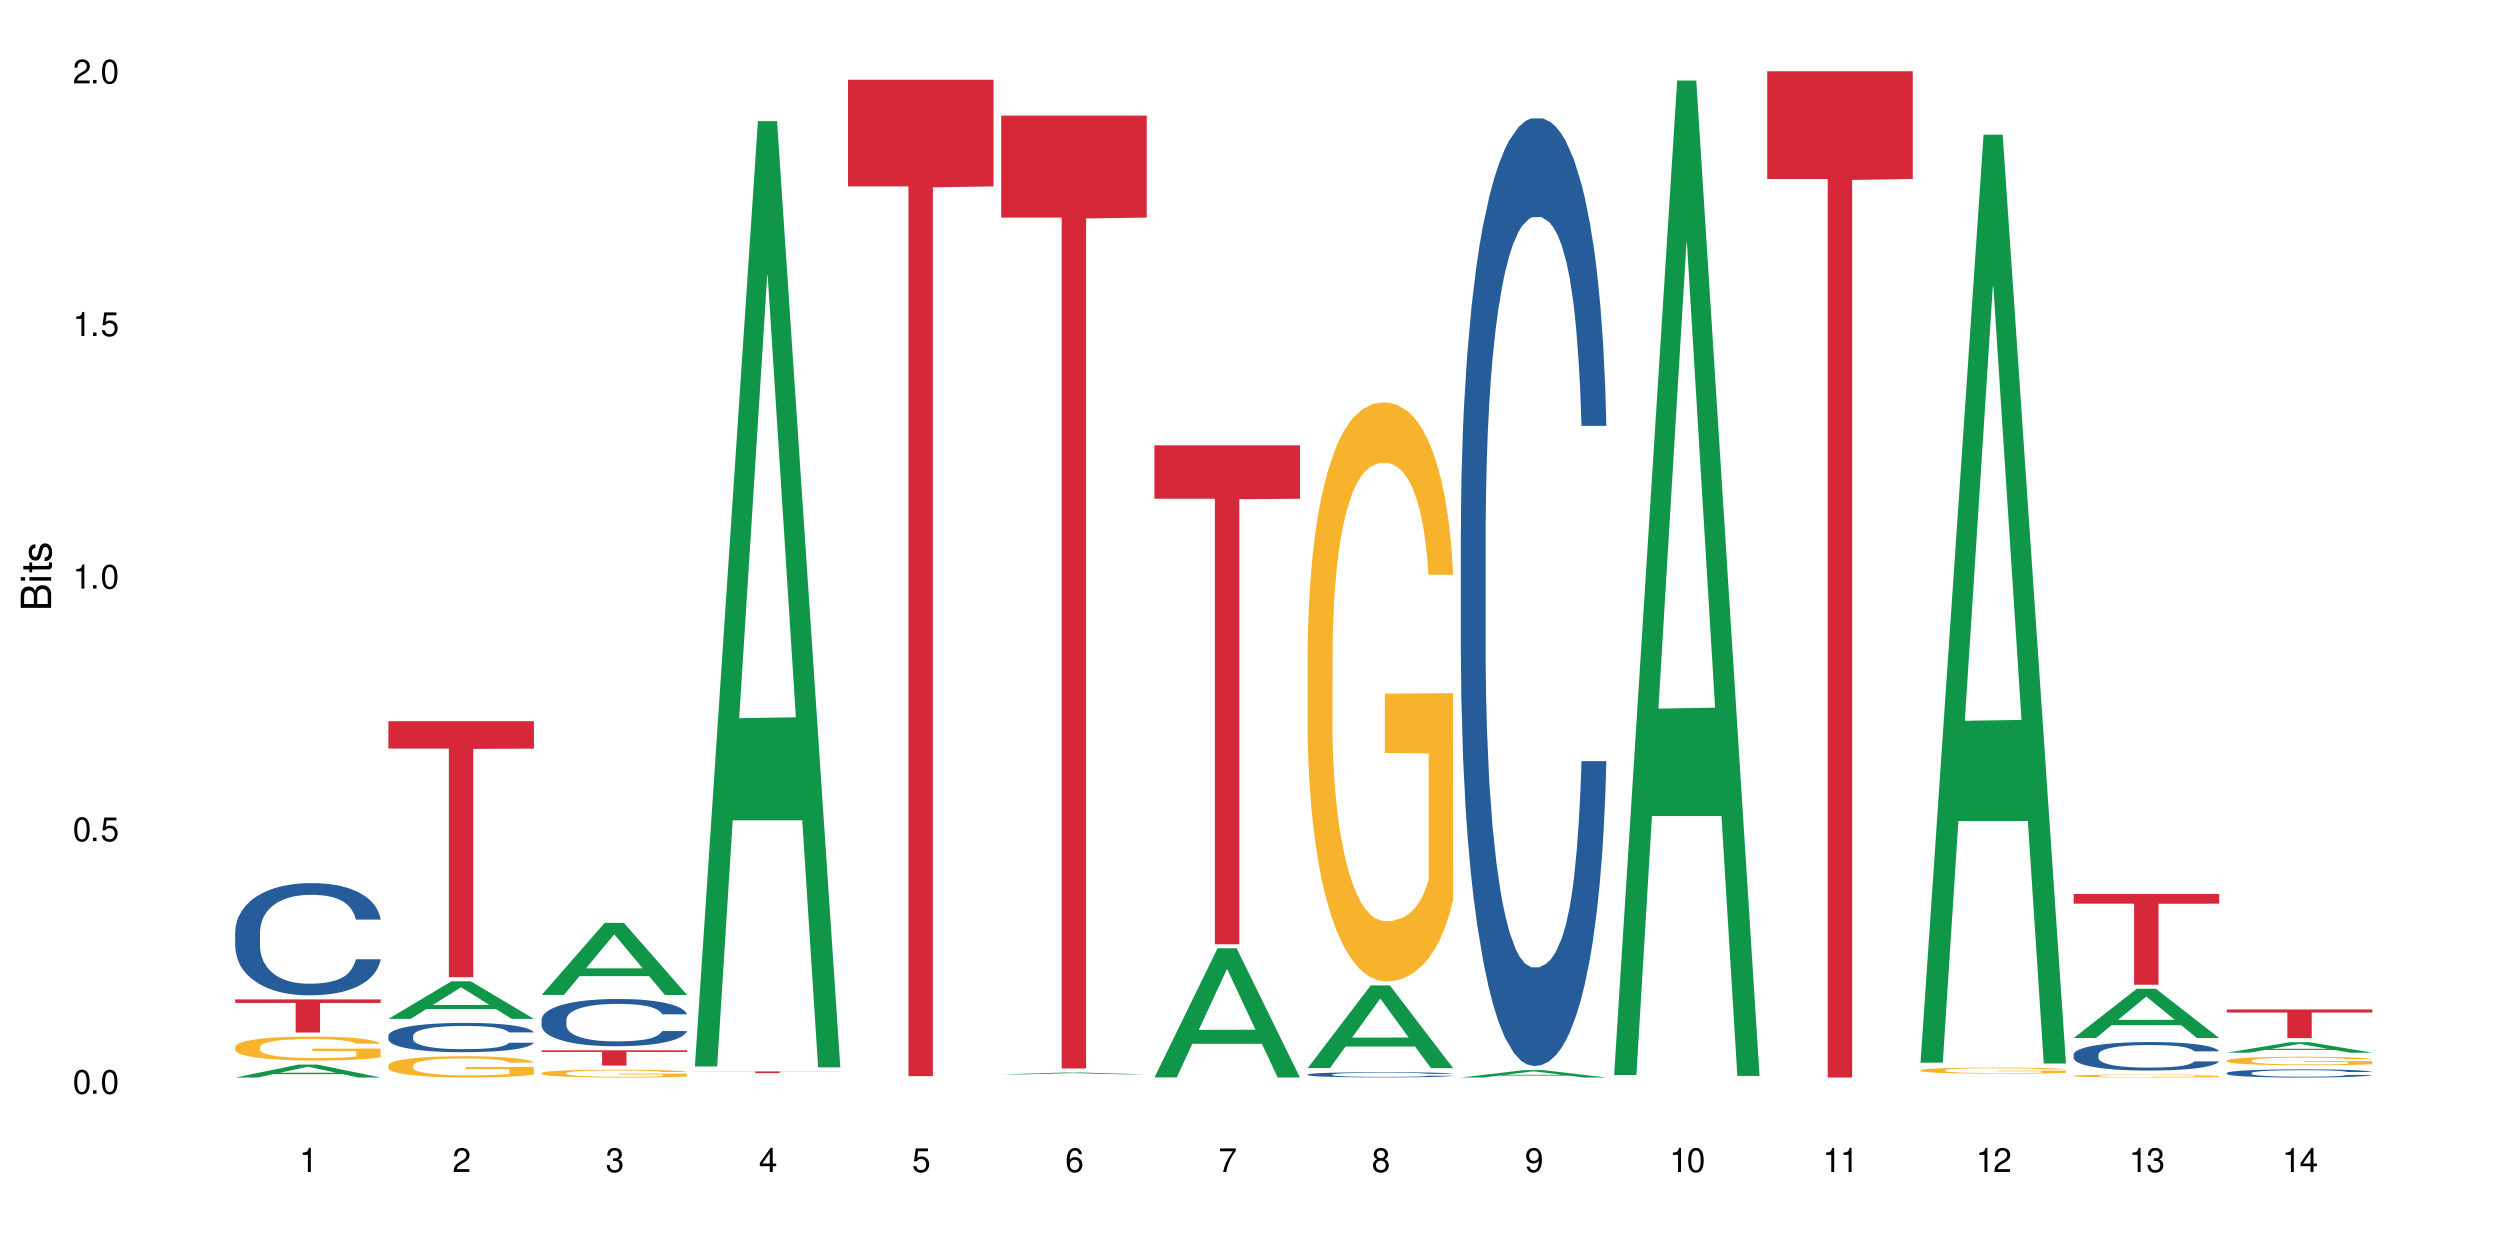<?xml version="1.0" encoding="UTF-8"?>
<svg xmlns="http://www.w3.org/2000/svg" xmlns:xlink="http://www.w3.org/1999/xlink" width="720" height="360" viewBox="0 0 720 360">
<defs>
<g>
<g id="glyph-0-0">
</g>
<g id="glyph-0-1">
<path d="M 2.641 -6.938 C 2 -6.938 1.422 -6.656 1.078 -6.172 C 0.641 -5.562 0.406 -4.641 0.406 -3.359 C 0.406 -1.016 1.188 0.219 2.641 0.219 C 4.078 0.219 4.859 -1.016 4.859 -3.297 C 4.859 -4.641 4.656 -5.547 4.203 -6.172 C 3.844 -6.656 3.281 -6.938 2.641 -6.938 Z M 2.641 -6.188 C 3.547 -6.188 4 -5.25 4 -3.375 C 4 -1.406 3.562 -0.484 2.625 -0.484 C 1.734 -0.484 1.281 -1.438 1.281 -3.344 C 1.281 -5.25 1.734 -6.188 2.641 -6.188 Z M 2.641 -6.188 "/>
</g>
<g id="glyph-0-2">
<path d="M 1.828 -1 L 0.828 -1 L 0.828 0 L 1.828 0 Z M 1.828 -1 "/>
</g>
<g id="glyph-0-3">
<path d="M 4.562 -6.797 L 1.062 -6.797 L 0.547 -3.094 L 1.328 -3.094 C 1.719 -3.562 2.047 -3.734 2.578 -3.734 C 3.484 -3.734 4.062 -3.109 4.062 -2.094 C 4.062 -1.125 3.484 -0.531 2.578 -0.531 C 1.828 -0.531 1.375 -0.906 1.188 -1.672 L 0.328 -1.672 C 0.453 -1.109 0.547 -0.844 0.75 -0.594 C 1.125 -0.078 1.828 0.219 2.594 0.219 C 3.969 0.219 4.922 -0.781 4.922 -2.219 C 4.922 -3.562 4.031 -4.484 2.719 -4.484 C 2.25 -4.484 1.859 -4.359 1.469 -4.062 L 1.734 -5.969 L 4.562 -5.969 Z M 4.562 -6.797 "/>
</g>
<g id="glyph-0-4">
<path d="M 2.484 -4.938 L 2.484 0 L 3.328 0 L 3.328 -6.938 L 2.766 -6.938 C 2.469 -5.875 2.281 -5.734 0.984 -5.562 L 0.984 -4.938 Z M 2.484 -4.938 "/>
</g>
<g id="glyph-0-5">
<path d="M 4.859 -0.828 L 1.281 -0.828 C 1.359 -1.406 1.672 -1.781 2.5 -2.281 L 3.469 -2.828 C 4.406 -3.344 4.906 -4.062 4.906 -4.906 C 4.906 -5.484 4.672 -6.031 4.266 -6.406 C 3.859 -6.766 3.375 -6.938 2.719 -6.938 C 1.859 -6.938 1.219 -6.625 0.844 -6.031 C 0.609 -5.672 0.5 -5.234 0.484 -4.531 L 1.328 -4.531 C 1.359 -5.016 1.406 -5.281 1.531 -5.516 C 1.75 -5.938 2.188 -6.203 2.703 -6.203 C 3.469 -6.203 4.031 -5.641 4.031 -4.891 C 4.031 -4.344 3.719 -3.859 3.125 -3.516 L 2.234 -3 C 0.812 -2.172 0.406 -1.531 0.328 -0.016 L 4.859 -0.016 Z M 4.859 -0.828 "/>
</g>
<g id="glyph-0-6">
<path d="M 2.125 -3.188 L 2.578 -3.188 C 3.5 -3.188 3.984 -2.766 3.984 -1.922 C 3.984 -1.062 3.469 -0.531 2.594 -0.531 C 1.656 -0.531 1.203 -1 1.156 -2.016 L 0.312 -2.016 C 0.344 -1.453 0.438 -1.094 0.609 -0.781 C 0.953 -0.109 1.625 0.219 2.547 0.219 C 3.953 0.219 4.859 -0.625 4.859 -1.938 C 4.859 -2.828 4.516 -3.297 3.703 -3.594 C 4.344 -3.844 4.656 -4.328 4.656 -5.031 C 4.656 -6.219 3.875 -6.938 2.578 -6.938 C 1.203 -6.938 0.484 -6.172 0.453 -4.703 L 1.297 -4.703 C 1.312 -5.125 1.344 -5.359 1.453 -5.578 C 1.641 -5.969 2.062 -6.203 2.594 -6.203 C 3.344 -6.203 3.797 -5.75 3.797 -5 C 3.797 -4.516 3.609 -4.219 3.25 -4.047 C 3.016 -3.953 2.703 -3.922 2.125 -3.906 Z M 2.125 -3.188 "/>
</g>
<g id="glyph-0-7">
<path d="M 3.141 -1.672 L 3.141 0 L 3.984 0 L 3.984 -1.672 L 4.984 -1.672 L 4.984 -2.438 L 3.984 -2.438 L 3.984 -6.938 L 3.359 -6.938 L 0.266 -2.578 L 0.266 -1.672 Z M 3.141 -2.438 L 1 -2.438 L 3.141 -5.5 Z M 3.141 -2.438 "/>
</g>
<g id="glyph-0-8">
<path d="M 4.781 -5.125 C 4.609 -6.266 3.891 -6.938 2.844 -6.938 C 2.094 -6.938 1.422 -6.578 1.031 -5.953 C 0.594 -5.266 0.406 -4.422 0.406 -3.172 C 0.406 -2 0.578 -1.25 0.984 -0.641 C 1.359 -0.078 1.953 0.219 2.703 0.219 C 3.984 0.219 4.922 -0.75 4.922 -2.094 C 4.922 -3.375 4.062 -4.281 2.844 -4.281 C 2.172 -4.281 1.641 -4.031 1.281 -3.516 C 1.281 -5.234 1.828 -6.188 2.797 -6.188 C 3.391 -6.188 3.797 -5.797 3.938 -5.125 Z M 2.734 -3.531 C 3.547 -3.531 4.062 -2.953 4.062 -2.031 C 4.062 -1.156 3.484 -0.531 2.703 -0.531 C 1.922 -0.531 1.328 -1.188 1.328 -2.078 C 1.328 -2.938 1.906 -3.531 2.734 -3.531 Z M 2.734 -3.531 "/>
</g>
<g id="glyph-0-9">
<path d="M 4.984 -6.797 L 0.438 -6.797 L 0.438 -5.969 L 4.109 -5.969 C 2.5 -3.656 1.828 -2.234 1.328 0 L 2.219 0 C 2.594 -2.172 3.453 -4.047 4.984 -6.094 Z M 4.984 -6.797 "/>
</g>
<g id="glyph-0-10">
<path d="M 3.75 -3.656 C 4.469 -4.094 4.688 -4.438 4.688 -5.078 C 4.688 -6.172 3.844 -6.938 2.641 -6.938 C 1.438 -6.938 0.594 -6.172 0.594 -5.094 C 0.594 -4.438 0.812 -4.094 1.516 -3.656 C 0.734 -3.266 0.359 -2.703 0.359 -1.922 C 0.359 -0.656 1.281 0.219 2.641 0.219 C 3.984 0.219 4.922 -0.656 4.922 -1.922 C 4.922 -2.703 4.531 -3.266 3.75 -3.656 Z M 2.641 -6.188 C 3.359 -6.188 3.812 -5.75 3.812 -5.062 C 3.812 -4.406 3.344 -3.984 2.641 -3.984 C 1.922 -3.984 1.453 -4.406 1.453 -5.078 C 1.453 -5.75 1.922 -6.188 2.641 -6.188 Z M 2.641 -3.266 C 3.484 -3.266 4.062 -2.719 4.062 -1.906 C 4.062 -1.078 3.484 -0.531 2.625 -0.531 C 1.797 -0.531 1.219 -1.094 1.219 -1.906 C 1.219 -2.719 1.781 -3.266 2.641 -3.266 Z M 2.641 -3.266 "/>
</g>
<g id="glyph-0-11">
<path d="M 0.516 -1.578 C 0.672 -0.453 1.406 0.219 2.438 0.219 C 3.188 0.219 3.859 -0.141 4.266 -0.766 C 4.688 -1.453 4.891 -2.297 4.891 -3.547 C 4.891 -4.719 4.703 -5.453 4.312 -6.078 C 3.938 -6.641 3.344 -6.938 2.594 -6.938 C 1.297 -6.938 0.359 -5.969 0.359 -4.625 C 0.359 -3.344 1.234 -2.453 2.453 -2.453 C 3.094 -2.453 3.578 -2.672 4.016 -3.203 C 4 -1.484 3.469 -0.531 2.5 -0.531 C 1.906 -0.531 1.484 -0.906 1.359 -1.578 Z M 2.578 -6.203 C 3.375 -6.203 3.969 -5.531 3.969 -4.641 C 3.969 -3.797 3.391 -3.188 2.547 -3.188 C 1.734 -3.188 1.234 -3.766 1.234 -4.688 C 1.234 -5.562 1.797 -6.203 2.578 -6.203 Z M 2.578 -6.203 "/>
</g>
<g id="glyph-1-0">
</g>
<g id="glyph-1-1">
<path d="M 0 -0.953 L 0 -4.891 C 0 -5.719 -0.234 -6.344 -0.734 -6.797 C -1.188 -7.234 -1.812 -7.469 -2.5 -7.469 C -3.547 -7.469 -4.188 -7 -4.625 -5.875 C -4.984 -6.688 -5.625 -7.094 -6.531 -7.094 C -7.172 -7.094 -7.734 -6.859 -8.141 -6.391 C -8.562 -5.922 -8.75 -5.344 -8.75 -4.5 L -8.75 -0.953 Z M -4.984 -2.062 L -7.766 -2.062 L -7.766 -4.219 C -7.766 -4.844 -7.688 -5.203 -7.453 -5.5 C -7.219 -5.812 -6.859 -5.969 -6.375 -5.969 C -5.891 -5.969 -5.531 -5.812 -5.297 -5.5 C -5.062 -5.203 -4.984 -4.844 -4.984 -4.219 Z M -0.984 -2.062 L -4 -2.062 L -4 -4.781 C -4 -5.766 -3.438 -6.359 -2.484 -6.359 C -1.547 -6.359 -0.984 -5.766 -0.984 -4.781 Z M -0.984 -2.062 "/>
</g>
<g id="glyph-1-2">
<path d="M -6.281 -1.797 L -6.281 -0.797 L 0 -0.797 L 0 -1.797 Z M -8.75 -1.797 L -8.75 -0.797 L -7.484 -0.797 L -7.484 -1.797 Z M -8.75 -1.797 "/>
</g>
<g id="glyph-1-3">
<path d="M -6.281 -3.047 L -6.281 -2.016 L -8.016 -2.016 L -8.016 -1.016 L -6.281 -1.016 L -6.281 -0.172 L -5.469 -0.172 L -5.469 -1.016 L -0.719 -1.016 C -0.078 -1.016 0.281 -1.453 0.281 -2.234 C 0.281 -2.5 0.25 -2.719 0.188 -3.047 L -0.641 -3.047 C -0.609 -2.906 -0.594 -2.766 -0.594 -2.562 C -0.594 -2.141 -0.719 -2.016 -1.156 -2.016 L -5.469 -2.016 L -5.469 -3.047 Z M -6.281 -3.047 "/>
</g>
<g id="glyph-1-4">
<path d="M -4.531 -5.25 C -5.766 -5.25 -6.469 -4.422 -6.469 -2.969 C -6.469 -1.516 -5.719 -0.562 -4.547 -0.562 C -3.562 -0.562 -3.094 -1.062 -2.734 -2.562 L -2.516 -3.484 C -2.344 -4.188 -2.094 -4.469 -1.641 -4.469 C -1.047 -4.469 -0.641 -3.875 -0.641 -3 C -0.641 -2.453 -0.797 -2 -1.062 -1.75 C -1.25 -1.594 -1.422 -1.531 -1.875 -1.469 L -1.875 -0.406 C -0.422 -0.453 0.281 -1.266 0.281 -2.922 C 0.281 -4.5 -0.5 -5.516 -1.719 -5.516 C -2.656 -5.516 -3.172 -4.984 -3.469 -3.734 L -3.703 -2.766 C -3.891 -1.953 -4.156 -1.609 -4.594 -1.609 C -5.188 -1.609 -5.547 -2.125 -5.547 -2.938 C -5.547 -3.75 -5.203 -4.172 -4.531 -4.203 Z M -4.531 -5.25 "/>
</g>
</g>
</defs>
<rect x="-72" y="-36" width="864" height="432" fill="rgb(100%, 100%, 100%)" fill-opacity="1"/>
<path fill-rule="nonzero" fill="rgb(6.275%, 58.824%, 28.235%)" fill-opacity="1" d="M 67.73 310.328 L 67.777 310.324 L 85.914 306.605 L 91.422 306.605 L 109.648 310.332 L 103.242 310.332 L 98.676 309.359 L 78.656 309.359 L 74.18 310.328 L 67.73 310.328 L 80.582 308.957 L 96.84 308.953 L 88.734 307.215 L 88.645 307.211 L 88.555 307.223 L 80.539 308.953 L 80.582 308.957 Z M 67.73 310.328 "/>
<path fill-rule="nonzero" fill="rgb(14.51%, 36.078%, 60%)" fill-opacity="1" d="M 67.73 268.418 L 67.781 268.387 L 67.781 267.68 L 67.934 266.555 L 68.293 265.141 L 68.652 264.164 L 69.57 262.422 L 70.848 260.742 L 72.18 259.441 L 73.148 258.676 L 74.02 258.086 L 76.012 256.992 L 77.289 256.43 L 78.672 255.93 L 80.355 255.426 L 81.582 255.133 L 84.344 254.66 L 86.391 254.453 L 87.973 254.363 L 91.398 254.363 L 93.441 254.484 L 94.926 254.629 L 96.562 254.867 L 97.941 255.133 L 100.344 255.781 L 102.492 256.609 L 103.461 257.082 L 104.996 257.996 L 106.172 258.883 L 106.988 259.648 L 107.91 260.742 L 108.727 262.07 L 109.34 263.574 L 109.648 264.844 L 102.492 264.844 L 102.133 263.664 L 101.723 262.75 L 100.957 261.539 L 100.191 260.684 L 99.117 259.824 L 98.145 259.266 L 96.816 258.703 L 95.641 258.352 L 94.414 258.086 L 93.238 257.906 L 90.988 257.73 L 88.383 257.73 L 87.41 257.789 L 85.418 258.023 L 84.344 258.23 L 82.812 258.645 L 81.738 259.027 L 80.461 259.617 L 79.59 260.121 L 78.516 260.887 L 77.75 261.566 L 76.883 262.543 L 76.371 263.281 L 75.91 264.105 L 75.5 265.082 L 75.195 266.113 L 74.988 267.207 L 74.887 268.27 L 74.887 272.844 L 74.988 273.906 L 75.246 275.148 L 75.91 276.949 L 76.883 278.512 L 78.004 279.75 L 79.078 280.637 L 79.691 281.051 L 80.512 281.523 L 81.789 282.113 L 83.629 282.703 L 84.703 282.941 L 86.34 283.176 L 88.023 283.293 L 90.273 283.293 L 92.27 283.176 L 93.598 283.027 L 94.977 282.793 L 96.867 282.289 L 98.043 281.816 L 99.066 281.258 L 99.832 280.695 L 100.344 280.223 L 101.109 279.309 L 101.723 278.305 L 102.184 277.273 L 102.492 276.27 L 109.648 276.27 L 109.34 277.449 L 108.883 278.602 L 108.422 279.457 L 107.707 280.488 L 106.887 281.406 L 105.711 282.438 L 104.742 283.117 L 103.461 283.855 L 102.285 284.414 L 101.008 284.918 L 99.117 285.508 L 97.891 285.805 L 96.562 286.07 L 94.977 286.305 L 92.984 286.512 L 90.836 286.629 L 88.844 286.66 L 86.695 286.602 L 85.109 286.48 L 83.016 286.215 L 80.41 285.684 L 78.516 285.125 L 77.035 284.562 L 75.758 283.973 L 74.324 283.176 L 72.484 281.879 L 71.359 280.875 L 70.594 280.047 L 69.723 278.895 L 69.109 277.863 L 68.395 276.211 L 67.883 274.113 L 67.73 272.488 Z M 67.73 268.418 "/>
<path fill-rule="nonzero" fill="rgb(96.863%, 70.196%, 16.863%)" fill-opacity="1" d="M 67.73 301.492 L 67.781 301.488 L 67.781 301.359 L 67.988 301.078 L 68.496 300.684 L 69.164 300.363 L 69.879 300.109 L 70.34 299.977 L 71.105 299.789 L 71.77 299.648 L 73.457 299.367 L 75.602 299.102 L 76.777 298.988 L 78.109 298.879 L 80 298.762 L 80.867 298.715 L 83.527 298.617 L 86.543 298.551 L 89.863 298.535 L 91.398 298.539 L 93.496 298.566 L 96.355 298.633 L 97.992 298.699 L 99.27 298.762 L 100.602 298.844 L 102.234 298.969 L 103.77 299.121 L 104.996 299.273 L 106.223 299.461 L 107.246 299.664 L 108.113 299.883 L 108.883 300.148 L 109.34 300.371 L 109.648 300.59 L 102.543 300.59 L 102.133 300.371 L 101.672 300.199 L 100.906 299.992 L 100.141 299.84 L 99.375 299.719 L 97.941 299.555 L 96.715 299.453 L 95.18 299.367 L 93.699 299.309 L 92.012 299.273 L 90.988 299.258 L 88.281 299.258 L 85.828 299.305 L 84.395 299.355 L 83.375 299.402 L 81.941 299.5 L 81.074 299.574 L 80.562 299.625 L 79.027 299.82 L 78.004 299.996 L 77.445 300.117 L 76.727 300.305 L 76.215 300.477 L 75.652 300.73 L 75.348 300.918 L 74.938 301.348 L 74.887 302.484 L 75.039 302.723 L 75.348 302.98 L 75.758 303.211 L 76.371 303.449 L 76.984 303.633 L 78.059 303.879 L 78.977 304.043 L 79.691 304.148 L 81.074 304.32 L 81.637 304.375 L 82.965 304.488 L 84.344 304.578 L 86.031 304.652 L 87.309 304.691 L 89.355 304.723 L 91.961 304.723 L 95.027 304.684 L 96.969 304.637 L 98.301 304.586 L 99.168 304.539 L 100.242 304.473 L 101.008 304.406 L 101.723 304.34 L 102.594 304.23 L 102.594 302.723 L 89.969 302.719 L 89.969 302.012 L 109.598 302.004 L 109.648 304.473 L 108.574 304.641 L 107.246 304.805 L 105.969 304.93 L 104.637 305.039 L 102.746 305.16 L 101.215 305.234 L 98.863 305.324 L 96.715 305.379 L 94.465 305.418 L 92.473 305.438 L 90.121 305.441 L 88.023 305.43 L 85.777 305.391 L 83.988 305.34 L 82.352 305.277 L 80.715 305.195 L 78.672 305.062 L 77.34 304.957 L 75.961 304.824 L 74.582 304.668 L 73.355 304.496 L 72.535 304.363 L 71.719 304.211 L 70.848 304.023 L 70.031 303.809 L 69.418 303.613 L 68.855 303.391 L 68.445 303.184 L 68.039 302.898 L 67.832 302.672 L 67.73 302.477 Z M 67.73 301.492 "/>
<path fill-rule="nonzero" fill="rgb(83.922%, 15.686%, 22.353%)" fill-opacity="1" d="M 67.73 287.824 L 109.648 287.824 L 109.648 288.844 L 92.18 288.855 L 92.18 297.371 L 85.148 297.371 L 85.148 288.863 L 85.047 288.844 L 67.73 288.844 Z M 67.73 287.824 "/>
<path fill-rule="nonzero" fill="rgb(6.275%, 58.824%, 28.235%)" fill-opacity="1" d="M 111.855 293.426 L 111.898 293.418 L 130.035 282.598 L 135.543 282.598 L 153.77 293.438 L 147.367 293.438 L 142.801 290.609 L 122.781 290.609 L 118.301 293.426 L 111.855 293.426 L 124.707 289.438 L 140.961 289.426 L 132.855 284.367 L 132.766 284.359 L 132.68 284.391 L 124.66 289.426 L 124.707 289.438 Z M 111.855 293.426 "/>
<path fill-rule="nonzero" fill="rgb(14.51%, 36.078%, 60%)" fill-opacity="1" d="M 111.855 298.27 L 111.906 298.262 L 111.906 298.074 L 112.059 297.781 L 112.418 297.414 L 112.773 297.16 L 113.695 296.703 L 114.973 296.266 L 116.301 295.926 L 117.273 295.727 L 118.141 295.57 L 120.137 295.285 L 121.414 295.141 L 122.793 295.008 L 124.48 294.879 L 125.707 294.801 L 128.469 294.68 L 130.512 294.625 L 132.098 294.602 L 135.523 294.602 L 137.566 294.633 L 139.047 294.672 L 140.684 294.73 L 142.066 294.801 L 144.469 294.973 L 146.613 295.188 L 147.586 295.309 L 149.117 295.547 L 150.293 295.781 L 151.113 295.98 L 152.031 296.266 L 152.852 296.613 L 153.465 297.004 L 153.77 297.336 L 146.613 297.336 L 146.258 297.027 L 145.848 296.789 L 145.082 296.473 L 144.312 296.25 L 143.242 296.027 L 142.27 295.879 L 140.941 295.734 L 139.766 295.641 L 138.539 295.57 L 137.363 295.527 L 135.113 295.48 L 132.504 295.48 L 131.535 295.496 L 129.539 295.555 L 128.469 295.609 L 126.934 295.719 L 125.859 295.816 L 124.582 295.973 L 123.715 296.102 L 122.641 296.305 L 121.875 296.48 L 121.004 296.734 L 120.492 296.926 L 120.031 297.145 L 119.625 297.398 L 119.316 297.668 L 119.113 297.953 L 119.012 298.23 L 119.012 299.422 L 119.113 299.699 L 119.367 300.023 L 120.031 300.496 L 121.004 300.902 L 122.129 301.227 L 123.203 301.457 L 123.816 301.566 L 124.633 301.688 L 125.91 301.844 L 127.75 301.996 L 128.824 302.059 L 130.461 302.121 L 132.148 302.152 L 134.398 302.152 L 136.391 302.121 L 137.719 302.082 L 139.102 302.02 L 140.992 301.891 L 142.168 301.766 L 143.188 301.617 L 143.957 301.473 L 144.469 301.348 L 145.234 301.109 L 145.848 300.848 L 146.309 300.578 L 146.613 300.316 L 153.77 300.316 L 153.465 300.625 L 153.004 300.926 L 152.543 301.148 L 151.828 301.418 L 151.012 301.656 L 149.836 301.926 L 148.863 302.105 L 147.586 302.297 L 146.41 302.441 L 145.133 302.574 L 143.242 302.727 L 142.012 302.805 L 140.684 302.875 L 139.102 302.938 L 137.105 302.992 L 134.961 303.02 L 132.965 303.027 L 130.82 303.012 L 129.234 302.984 L 127.137 302.914 L 124.531 302.773 L 122.641 302.629 L 121.156 302.48 L 119.879 302.328 L 118.449 302.121 L 116.609 301.781 L 115.484 301.52 L 114.715 301.305 L 113.848 301.004 L 113.234 300.734 L 112.52 300.301 L 112.008 299.754 L 111.855 299.332 Z M 111.855 298.27 "/>
<path fill-rule="nonzero" fill="rgb(96.863%, 70.196%, 16.863%)" fill-opacity="1" d="M 111.855 306.824 L 111.906 306.816 L 111.906 306.703 L 112.109 306.453 L 112.621 306.105 L 113.285 305.82 L 114 305.594 L 114.461 305.477 L 115.227 305.309 L 115.891 305.184 L 117.578 304.934 L 119.727 304.699 L 120.902 304.598 L 122.23 304.5 L 124.121 304.395 L 124.992 304.355 L 127.648 304.266 L 130.664 304.211 L 133.988 304.191 L 135.523 304.199 L 137.617 304.223 L 140.48 304.281 L 142.117 304.34 L 143.395 304.395 L 144.723 304.469 L 146.359 304.578 L 147.891 304.715 L 149.117 304.848 L 150.348 305.016 L 151.367 305.195 L 152.238 305.395 L 153.004 305.629 L 153.465 305.824 L 153.77 306.02 L 146.664 306.02 L 146.258 305.824 L 145.797 305.672 L 145.031 305.488 L 144.262 305.352 L 143.496 305.246 L 142.066 305.102 L 140.84 305.012 L 139.305 304.934 L 137.82 304.883 L 136.137 304.848 L 135.113 304.836 L 132.402 304.836 L 129.949 304.875 L 128.52 304.922 L 127.496 304.965 L 126.066 305.051 L 125.195 305.117 L 124.684 305.164 L 123.152 305.336 L 122.129 305.492 L 121.566 305.602 L 120.852 305.77 L 120.34 305.918 L 119.777 306.145 L 119.469 306.312 L 119.062 306.695 L 119.012 307.703 L 119.164 307.914 L 119.469 308.145 L 119.879 308.348 L 120.492 308.562 L 121.105 308.723 L 122.18 308.941 L 123.102 309.086 L 123.816 309.184 L 125.195 309.336 L 125.758 309.387 L 127.086 309.484 L 128.469 309.562 L 130.152 309.633 L 131.434 309.664 L 133.477 309.691 L 136.082 309.691 L 139.152 309.66 L 141.094 309.613 L 142.422 309.57 L 143.293 309.531 L 144.363 309.469 L 145.133 309.414 L 145.848 309.352 L 146.715 309.258 L 146.715 307.914 L 134.09 307.91 L 134.09 307.281 L 153.719 307.277 L 153.77 309.469 L 152.699 309.621 L 151.367 309.766 L 150.09 309.879 L 148.762 309.973 L 146.871 310.082 L 145.336 310.148 L 142.984 310.227 L 140.84 310.277 L 138.59 310.309 L 136.594 310.328 L 134.242 310.332 L 132.148 310.32 L 129.898 310.289 L 128.109 310.242 L 126.473 310.188 L 124.84 310.113 L 122.793 309.996 L 121.465 309.902 L 120.082 309.781 L 118.703 309.645 L 117.477 309.492 L 116.66 309.375 L 115.84 309.238 L 114.973 309.07 L 114.152 308.879 L 113.539 308.707 L 112.98 308.512 L 112.57 308.324 L 112.16 308.074 L 111.957 307.871 L 111.855 307.695 Z M 111.855 306.824 "/>
<path fill-rule="nonzero" fill="rgb(83.922%, 15.686%, 22.353%)" fill-opacity="1" d="M 111.855 207.711 L 153.77 207.711 L 153.77 215.605 L 136.301 215.672 L 136.301 281.434 L 129.273 281.434 L 129.273 215.742 L 129.172 215.605 L 111.855 215.605 Z M 111.855 207.711 "/>
<path fill-rule="nonzero" fill="rgb(6.275%, 58.824%, 28.235%)" fill-opacity="1" d="M 155.977 286.539 L 156.023 286.52 L 174.16 265.777 L 179.668 265.777 L 197.895 286.559 L 191.488 286.559 L 186.922 281.133 L 166.902 281.133 L 162.426 286.539 L 155.977 286.539 L 168.828 278.891 L 185.086 278.871 L 176.98 269.172 L 176.891 269.152 L 176.801 269.211 L 168.785 278.871 L 168.828 278.891 Z M 155.977 286.539 "/>
<path fill-rule="nonzero" fill="rgb(14.51%, 36.078%, 60%)" fill-opacity="1" d="M 155.977 293.637 L 156.027 293.625 L 156.027 293.328 L 156.18 292.855 L 156.539 292.258 L 156.898 291.848 L 157.816 291.113 L 159.094 290.406 L 160.426 289.859 L 161.395 289.535 L 162.266 289.289 L 164.258 288.828 L 165.535 288.594 L 166.918 288.379 L 168.602 288.168 L 169.828 288.047 L 172.59 287.848 L 174.637 287.758 L 176.219 287.723 L 179.645 287.723 L 181.688 287.773 L 183.172 287.832 L 184.809 287.934 L 186.188 288.047 L 188.59 288.32 L 190.738 288.668 L 191.707 288.867 L 193.242 289.25 L 194.418 289.625 L 195.234 289.945 L 196.156 290.406 L 196.973 290.965 L 197.586 291.602 L 197.895 292.133 L 190.738 292.133 L 190.379 291.637 L 189.969 291.25 L 189.203 290.742 L 188.438 290.383 L 187.363 290.02 L 186.391 289.785 L 185.062 289.551 L 183.887 289.398 L 182.66 289.289 L 181.484 289.215 L 179.234 289.141 L 176.629 289.141 L 175.656 289.164 L 173.664 289.262 L 172.59 289.352 L 171.059 289.523 L 169.984 289.688 L 168.707 289.934 L 167.836 290.145 L 166.762 290.469 L 165.996 290.754 L 165.129 291.164 L 164.617 291.477 L 164.156 291.824 L 163.746 292.234 L 163.441 292.668 L 163.234 293.129 L 163.133 293.574 L 163.133 295.504 L 163.234 295.949 L 163.492 296.473 L 164.156 297.23 L 165.129 297.891 L 166.25 298.41 L 167.324 298.785 L 167.938 298.957 L 168.758 299.156 L 170.035 299.406 L 171.875 299.652 L 172.949 299.754 L 174.582 299.852 L 176.27 299.902 L 178.52 299.902 L 180.512 299.852 L 181.844 299.789 L 183.223 299.691 L 185.113 299.48 L 186.289 299.281 L 187.312 299.043 L 188.078 298.809 L 188.59 298.609 L 189.355 298.223 L 189.969 297.801 L 190.43 297.367 L 190.738 296.945 L 197.895 296.945 L 197.586 297.441 L 197.129 297.926 L 196.668 298.285 L 195.953 298.723 L 195.133 299.105 L 193.957 299.543 L 192.988 299.828 L 191.707 300.137 L 190.531 300.375 L 189.254 300.586 L 187.363 300.836 L 186.137 300.957 L 184.809 301.07 L 183.223 301.172 L 181.23 301.258 L 179.082 301.309 L 177.09 301.32 L 174.941 301.293 L 173.355 301.246 L 171.262 301.133 L 168.652 300.91 L 166.762 300.672 L 165.281 300.438 L 164.004 300.188 L 162.57 299.852 L 160.73 299.305 L 159.605 298.883 L 158.84 298.535 L 157.969 298.051 L 157.355 297.617 L 156.641 296.918 L 156.129 296.035 L 155.977 295.352 Z M 155.977 293.637 "/>
<path fill-rule="nonzero" fill="rgb(96.863%, 70.196%, 16.863%)" fill-opacity="1" d="M 155.977 309.035 L 156.027 309.031 L 156.027 308.988 L 156.234 308.895 L 156.742 308.77 L 157.41 308.66 L 158.125 308.578 L 158.582 308.535 L 159.352 308.473 L 160.016 308.426 L 161.703 308.336 L 163.848 308.246 L 165.023 308.211 L 166.355 308.176 L 168.246 308.137 L 169.113 308.121 L 171.773 308.086 L 174.789 308.066 L 178.109 308.059 L 179.645 308.062 L 181.742 308.07 L 184.602 308.094 L 186.238 308.113 L 187.516 308.137 L 188.848 308.16 L 190.48 308.203 L 192.016 308.254 L 193.242 308.305 L 194.469 308.363 L 195.492 308.43 L 196.359 308.504 L 197.129 308.59 L 197.586 308.664 L 197.895 308.738 L 190.789 308.738 L 190.379 308.664 L 189.918 308.609 L 189.152 308.539 L 188.387 308.488 L 187.617 308.449 L 186.188 308.395 L 184.961 308.363 L 183.426 308.336 L 181.945 308.316 L 180.258 308.305 L 179.234 308.297 L 176.527 308.297 L 174.074 308.312 L 172.641 308.328 L 171.617 308.348 L 170.188 308.379 L 169.32 308.402 L 168.809 308.418 L 167.273 308.484 L 166.25 308.543 L 165.688 308.582 L 164.973 308.645 L 164.461 308.699 L 163.898 308.781 L 163.594 308.844 L 163.184 308.984 L 163.133 309.359 L 163.285 309.438 L 163.594 309.523 L 164.004 309.598 L 164.617 309.676 L 165.23 309.738 L 166.305 309.816 L 167.223 309.871 L 167.938 309.906 L 169.32 309.965 L 169.883 309.98 L 171.211 310.02 L 172.59 310.047 L 174.277 310.074 L 175.555 310.086 L 177.602 310.098 L 180.207 310.098 L 183.273 310.082 L 185.215 310.066 L 186.547 310.051 L 187.414 310.035 L 188.488 310.012 L 189.254 309.992 L 189.969 309.969 L 190.84 309.934 L 190.84 309.438 L 178.215 309.438 L 178.215 309.203 L 197.844 309.203 L 197.895 310.012 L 196.82 310.07 L 195.492 310.121 L 194.215 310.164 L 192.883 310.199 L 190.992 310.238 L 189.461 310.266 L 187.109 310.293 L 184.961 310.312 L 182.711 310.324 L 180.719 310.332 L 178.367 310.332 L 176.27 310.328 L 174.023 310.316 L 172.234 310.301 L 170.598 310.277 L 168.961 310.25 L 166.918 310.207 L 165.586 310.172 L 164.207 310.129 L 162.828 310.078 L 161.602 310.02 L 160.781 309.977 L 159.965 309.93 L 159.094 309.867 L 158.277 309.797 L 157.664 309.73 L 157.102 309.656 L 156.691 309.59 L 156.285 309.496 L 156.078 309.422 L 155.977 309.355 Z M 155.977 309.035 "/>
<path fill-rule="nonzero" fill="rgb(83.922%, 15.686%, 22.353%)" fill-opacity="1" d="M 155.977 302.484 L 197.895 302.484 L 197.895 302.957 L 180.426 302.961 L 180.426 306.895 L 173.395 306.895 L 173.395 302.965 L 173.293 302.957 L 155.977 302.957 Z M 155.977 302.484 "/>
<path fill-rule="nonzero" fill="rgb(6.275%, 58.824%, 28.235%)" fill-opacity="1" d="M 200.102 307.133 L 200.145 306.879 L 218.281 34.887 L 223.789 34.887 L 242.016 307.391 L 235.613 307.391 L 231.047 236.258 L 211.027 236.258 L 206.547 307.133 L 200.102 307.133 L 212.953 206.832 L 229.207 206.578 L 221.102 79.406 L 221.012 79.152 L 220.926 79.918 L 212.906 206.578 L 212.953 206.832 Z M 200.102 307.133 "/>
<path fill-rule="nonzero" fill="rgb(83.922%, 15.686%, 22.353%)" fill-opacity="1" d="M 200.102 308.555 L 242.016 308.555 L 242.016 308.605 L 224.547 308.609 L 224.547 309.055 L 217.52 309.055 L 217.52 308.609 L 217.418 308.605 L 200.102 308.605 Z M 200.102 308.555 "/>
<path fill-rule="nonzero" fill="rgb(83.922%, 15.686%, 22.353%)" fill-opacity="1" d="M 244.223 22.961 L 286.141 22.961 L 286.141 53.68 L 268.672 53.949 L 268.672 309.926 L 261.641 309.926 L 261.641 54.219 L 261.539 53.68 L 244.223 53.68 Z M 244.223 22.961 "/>
<path fill-rule="nonzero" fill="rgb(6.275%, 58.824%, 28.235%)" fill-opacity="1" d="M 288.348 309.434 L 288.391 309.434 L 306.527 308.891 L 312.035 308.891 L 330.262 309.434 L 323.859 309.434 L 319.289 309.293 L 299.273 309.293 L 294.793 309.434 L 288.348 309.434 L 301.199 309.234 L 317.453 309.234 L 309.348 308.98 L 309.172 308.98 L 301.152 309.234 L 301.199 309.234 Z M 288.348 309.434 "/>
<path fill-rule="nonzero" fill="rgb(83.922%, 15.686%, 22.353%)" fill-opacity="1" d="M 288.348 33.293 L 330.262 33.293 L 330.262 62.668 L 312.793 62.926 L 312.793 307.727 L 305.766 307.727 L 305.766 63.184 L 305.664 62.668 L 288.348 62.668 Z M 288.348 33.293 "/>
<path fill-rule="nonzero" fill="rgb(6.275%, 58.824%, 28.235%)" fill-opacity="1" d="M 332.469 310.297 L 332.512 310.262 L 350.652 273.109 L 356.16 273.109 L 374.387 310.332 L 367.98 310.332 L 363.414 300.617 L 343.395 300.617 L 338.918 310.297 L 332.469 310.297 L 345.32 296.598 L 361.578 296.562 L 353.473 279.191 L 353.383 279.156 L 353.293 279.262 L 345.277 296.562 L 345.32 296.598 Z M 332.469 310.297 "/>
<path fill-rule="nonzero" fill="rgb(83.922%, 15.686%, 22.353%)" fill-opacity="1" d="M 332.469 128.258 L 374.387 128.258 L 374.387 143.641 L 356.918 143.773 L 356.918 271.945 L 349.887 271.945 L 349.887 143.91 L 349.785 143.641 L 332.469 143.641 Z M 332.469 128.258 "/>
<path fill-rule="nonzero" fill="rgb(6.275%, 58.824%, 28.235%)" fill-opacity="1" d="M 376.594 307.605 L 376.637 307.586 L 394.773 283.793 L 400.281 283.793 L 418.508 307.629 L 412.105 307.629 L 407.535 301.406 L 387.52 301.406 L 383.039 307.605 L 376.594 307.605 L 389.445 298.836 L 405.699 298.812 L 397.594 287.688 L 397.504 287.668 L 397.414 287.734 L 389.398 298.812 L 389.445 298.836 Z M 376.594 307.605 "/>
<path fill-rule="nonzero" fill="rgb(14.51%, 36.078%, 60%)" fill-opacity="1" d="M 376.594 309.445 L 376.645 309.441 L 376.645 309.41 L 376.797 309.359 L 377.152 309.293 L 377.512 309.246 L 378.434 309.168 L 379.711 309.09 L 381.039 309.027 L 382.012 308.992 L 382.879 308.965 L 384.871 308.914 L 386.152 308.891 L 387.531 308.867 L 389.219 308.844 L 390.445 308.828 L 393.207 308.809 L 395.25 308.797 L 396.836 308.793 L 400.258 308.793 L 402.305 308.797 L 403.785 308.805 L 405.422 308.816 L 406.801 308.828 L 409.207 308.859 L 411.352 308.898 L 412.324 308.918 L 413.855 308.961 L 415.031 309.004 L 415.852 309.039 L 416.77 309.09 L 417.59 309.152 L 418.203 309.219 L 418.508 309.277 L 411.352 309.277 L 410.996 309.223 L 410.586 309.184 L 409.82 309.125 L 409.051 309.086 L 407.977 309.047 L 407.008 309.02 L 405.68 308.996 L 404.504 308.977 L 403.277 308.965 L 402.102 308.957 L 399.852 308.949 L 397.242 308.949 L 396.273 308.953 L 394.277 308.965 L 393.207 308.973 L 391.672 308.992 L 390.598 309.008 L 389.32 309.035 L 388.453 309.059 L 387.379 309.094 L 386.609 309.129 L 385.742 309.172 L 385.23 309.207 L 384.77 309.246 L 384.363 309.289 L 384.055 309.34 L 383.852 309.387 L 383.75 309.438 L 383.75 309.648 L 383.852 309.699 L 384.105 309.758 L 384.77 309.84 L 385.742 309.914 L 386.867 309.969 L 387.941 310.012 L 388.555 310.031 L 389.371 310.051 L 390.648 310.078 L 392.488 310.105 L 393.562 310.117 L 395.199 310.129 L 396.887 310.133 L 399.137 310.133 L 401.129 310.129 L 402.457 310.121 L 403.836 310.109 L 405.73 310.09 L 406.906 310.066 L 407.926 310.039 L 408.695 310.016 L 409.207 309.992 L 409.973 309.949 L 410.586 309.902 L 411.047 309.855 L 411.352 309.809 L 418.508 309.809 L 418.203 309.863 L 417.742 309.918 L 417.281 309.957 L 416.566 310.004 L 415.75 310.047 L 414.574 310.094 L 413.602 310.125 L 412.324 310.16 L 411.148 310.188 L 409.871 310.211 L 407.977 310.238 L 406.75 310.25 L 405.422 310.262 L 403.836 310.273 L 401.844 310.285 L 399.695 310.289 L 395.559 310.289 L 393.973 310.281 L 391.875 310.27 L 389.27 310.246 L 387.379 310.219 L 385.895 310.191 L 384.617 310.164 L 383.188 310.129 L 381.348 310.07 L 380.223 310.023 L 379.453 309.984 L 378.586 309.93 L 377.973 309.883 L 377.258 309.805 L 376.746 309.707 L 376.594 309.633 Z M 376.594 309.445 "/>
<path fill-rule="nonzero" fill="rgb(96.863%, 70.196%, 16.863%)" fill-opacity="1" d="M 376.594 187.293 L 376.645 187.141 L 376.645 184.094 L 376.848 177.242 L 377.359 167.801 L 378.023 160.031 L 378.738 153.941 L 379.199 150.742 L 379.965 146.176 L 380.629 142.824 L 382.316 135.969 L 384.465 129.574 L 385.641 126.832 L 386.969 124.242 L 388.859 121.352 L 389.73 120.285 L 392.387 117.848 L 395.402 116.324 L 398.727 115.867 L 400.258 116.02 L 402.355 116.629 L 405.219 118.305 L 406.855 119.828 L 408.133 121.352 L 409.461 123.328 L 411.098 126.375 L 412.629 130.031 L 413.855 133.688 L 415.082 138.254 L 416.105 143.129 L 416.977 148.457 L 417.742 154.855 L 418.203 160.184 L 418.508 165.516 L 411.402 165.516 L 410.996 160.184 L 410.535 156.074 L 409.766 151.047 L 409 147.391 L 408.234 144.5 L 406.801 140.539 L 405.574 138.102 L 404.043 135.969 L 402.559 134.598 L 400.871 133.688 L 399.852 133.383 L 397.141 133.383 L 394.688 134.445 L 393.258 135.664 L 392.234 136.883 L 390.801 139.168 L 389.934 140.996 L 389.422 142.215 L 387.891 146.934 L 386.867 151.199 L 386.305 154.094 L 385.59 158.664 L 385.078 162.773 L 384.516 168.867 L 384.207 173.434 L 383.801 183.789 L 383.75 211.203 L 383.902 216.992 L 384.207 223.234 L 384.617 228.719 L 385.23 234.504 L 385.844 238.922 L 386.918 244.863 L 387.836 248.82 L 388.555 251.41 L 389.934 255.523 L 390.496 256.895 L 391.824 259.633 L 393.207 261.766 L 394.891 263.594 L 396.172 264.508 L 398.215 265.27 L 400.82 265.27 L 403.891 264.355 L 405.832 263.137 L 407.16 261.918 L 408.031 260.852 L 409.102 259.176 L 409.871 257.656 L 410.586 255.98 L 411.453 253.391 L 411.453 216.992 L 398.828 216.84 L 398.828 199.781 L 418.457 199.629 L 418.508 259.176 L 417.434 263.289 L 416.105 267.25 L 414.828 270.297 L 413.5 272.883 L 411.609 275.777 L 410.074 277.605 L 407.723 279.738 L 405.574 281.109 L 403.328 282.023 L 401.332 282.48 L 398.98 282.633 L 396.887 282.328 L 394.637 281.414 L 392.848 280.195 L 391.211 278.672 L 389.574 276.691 L 387.531 273.492 L 386.203 270.902 L 384.82 267.707 L 383.441 263.898 L 382.215 259.785 L 381.398 256.59 L 380.578 252.934 L 379.711 248.363 L 378.891 243.188 L 378.277 238.465 L 377.715 233.137 L 377.309 228.109 L 376.898 221.254 L 376.695 215.773 L 376.594 211.051 Z M 376.594 187.293 "/>
<path fill-rule="nonzero" fill="rgb(6.275%, 58.824%, 28.235%)" fill-opacity="1" d="M 420.715 310.332 L 420.758 310.328 L 438.898 308.191 L 444.406 308.191 L 462.633 310.332 L 456.227 310.332 L 451.66 309.773 L 431.641 309.773 L 427.164 310.332 L 420.715 310.332 L 433.566 309.543 L 449.824 309.539 L 441.719 308.543 L 441.629 308.539 L 441.539 308.547 L 433.523 309.539 L 433.566 309.543 Z M 420.715 310.332 "/>
<path fill-rule="nonzero" fill="rgb(14.51%, 36.078%, 60%)" fill-opacity="1" d="M 420.715 152.844 L 420.766 152.594 L 420.766 146.605 L 420.918 137.125 L 421.277 125.152 L 421.637 116.918 L 422.555 102.199 L 423.832 87.977 L 425.164 77 L 426.133 70.512 L 427.004 65.523 L 428.996 56.293 L 430.273 51.551 L 431.652 47.312 L 433.34 43.07 L 434.566 40.574 L 437.328 36.582 L 439.371 34.836 L 440.957 34.09 L 444.383 34.09 L 446.426 35.086 L 447.91 36.332 L 449.547 38.328 L 450.926 40.574 L 453.328 46.062 L 455.477 53.051 L 456.445 57.043 L 457.98 64.773 L 459.156 72.262 L 459.973 78.746 L 460.895 87.977 L 461.711 99.203 L 462.324 111.93 L 462.633 122.656 L 455.477 122.656 L 455.117 112.676 L 454.707 104.941 L 453.941 94.715 L 453.176 87.48 L 452.102 80.242 L 451.129 75.504 L 449.801 70.762 L 448.625 67.77 L 447.398 65.523 L 446.223 64.027 L 443.973 62.531 L 441.367 62.531 L 440.395 63.027 L 438.402 65.023 L 437.328 66.77 L 435.793 70.266 L 434.723 73.508 L 433.441 78.496 L 432.574 82.738 L 431.5 89.227 L 430.734 94.965 L 429.863 103.195 L 429.355 109.434 L 428.895 116.418 L 428.484 124.652 L 428.18 133.383 L 427.973 142.617 L 427.871 151.598 L 427.871 190.266 L 427.973 199.25 L 428.23 209.727 L 428.895 224.945 L 429.863 238.168 L 430.988 248.648 L 432.062 256.133 L 432.676 259.625 L 433.496 263.617 L 434.773 268.605 L 436.613 273.598 L 437.688 275.594 L 439.32 277.59 L 441.008 278.586 L 443.258 278.586 L 445.25 277.59 L 446.582 276.34 L 447.961 274.344 L 449.852 270.105 L 451.027 266.113 L 452.051 261.371 L 452.816 256.633 L 453.328 252.641 L 454.094 244.906 L 454.707 236.422 L 455.168 227.691 L 455.477 219.207 L 462.633 219.207 L 462.324 229.188 L 461.863 238.918 L 461.406 246.152 L 460.688 254.887 L 459.871 262.617 L 458.695 271.352 L 457.723 277.09 L 456.445 283.328 L 455.27 288.066 L 453.992 292.309 L 452.102 297.297 L 450.875 299.793 L 449.547 302.039 L 447.961 304.035 L 445.969 305.781 L 443.82 306.777 L 441.828 307.027 L 439.68 306.527 L 438.094 305.531 L 436 303.285 L 433.391 298.793 L 431.5 294.055 L 430.02 289.312 L 428.742 284.324 L 427.309 277.59 L 425.469 266.609 L 424.344 258.129 L 423.578 251.145 L 422.707 241.414 L 422.094 232.68 L 421.379 218.711 L 420.867 200.996 L 420.715 187.273 Z M 420.715 152.844 "/>
<path fill-rule="nonzero" fill="rgb(6.275%, 58.824%, 28.235%)" fill-opacity="1" d="M 464.836 309.594 L 464.883 309.324 L 483.02 23.195 L 488.527 23.195 L 506.754 309.863 L 500.352 309.863 L 495.781 235.035 L 475.766 235.035 L 471.285 309.594 L 464.836 309.594 L 477.691 204.078 L 493.945 203.809 L 485.84 70.031 L 485.75 69.762 L 485.66 70.566 L 477.645 203.809 L 477.691 204.078 Z M 464.836 309.594 "/>
<path fill-rule="nonzero" fill="rgb(83.922%, 15.686%, 22.353%)" fill-opacity="1" d="M 508.961 20.527 L 550.879 20.527 L 550.879 51.547 L 533.406 51.82 L 533.406 310.332 L 526.379 310.332 L 526.379 52.094 L 526.277 51.547 L 508.961 51.547 Z M 508.961 20.527 "/>
<path fill-rule="nonzero" fill="rgb(6.275%, 58.824%, 28.235%)" fill-opacity="1" d="M 553.082 306.055 L 553.129 305.805 L 571.266 38.781 L 576.773 38.781 L 595 306.305 L 588.598 306.305 L 584.027 236.473 L 564.012 236.473 L 559.531 306.055 L 553.082 306.055 L 565.938 207.586 L 582.191 207.332 L 574.086 82.488 L 573.996 82.238 L 573.906 82.992 L 565.891 207.332 L 565.938 207.586 Z M 553.082 306.055 "/>
<path fill-rule="nonzero" fill="rgb(96.863%, 70.196%, 16.863%)" fill-opacity="1" d="M 553.082 308.219 L 553.137 308.219 L 553.137 308.188 L 553.34 308.113 L 553.852 308.016 L 554.516 307.934 L 555.23 307.871 L 555.691 307.836 L 556.457 307.789 L 557.121 307.754 L 558.809 307.68 L 560.957 307.613 L 562.133 307.586 L 563.461 307.559 L 565.352 307.527 L 566.223 307.516 L 568.879 307.488 L 571.895 307.473 L 575.219 307.469 L 576.75 307.469 L 578.848 307.477 L 581.711 307.496 L 583.348 307.512 L 584.625 307.527 L 585.953 307.547 L 587.59 307.578 L 589.121 307.617 L 590.348 307.656 L 591.574 307.703 L 592.598 307.754 L 593.469 307.812 L 594.234 307.879 L 594.695 307.934 L 595 307.992 L 587.895 307.992 L 587.484 307.934 L 587.027 307.891 L 586.258 307.84 L 585.492 307.801 L 584.727 307.77 L 583.293 307.73 L 582.066 307.703 L 580.535 307.68 L 579.051 307.668 L 577.363 307.656 L 576.344 307.652 L 573.633 307.652 L 571.18 307.664 L 569.75 307.676 L 568.727 307.691 L 567.293 307.715 L 566.426 307.734 L 565.914 307.746 L 564.383 307.797 L 563.359 307.84 L 562.797 307.871 L 562.082 307.918 L 561.57 307.961 L 561.008 308.027 L 560.699 308.074 L 560.293 308.184 L 560.242 308.473 L 560.395 308.531 L 560.699 308.598 L 561.109 308.656 L 561.723 308.719 L 562.336 308.762 L 563.41 308.824 L 564.328 308.867 L 565.047 308.895 L 566.426 308.938 L 566.988 308.953 L 568.316 308.98 L 569.695 309.004 L 571.383 309.023 L 572.66 309.031 L 574.707 309.039 L 577.312 309.039 L 580.383 309.031 L 582.324 309.02 L 583.652 309.004 L 584.52 308.996 L 585.594 308.977 L 586.363 308.961 L 587.078 308.941 L 587.945 308.914 L 587.945 308.531 L 575.32 308.531 L 575.32 308.352 L 594.949 308.352 L 595 308.977 L 593.926 309.02 L 592.598 309.062 L 591.32 309.094 L 589.992 309.121 L 588.102 309.152 L 586.566 309.172 L 584.215 309.191 L 582.066 309.207 L 579.82 309.219 L 577.824 309.223 L 575.473 309.223 L 573.379 309.219 L 571.129 309.211 L 569.34 309.199 L 567.703 309.184 L 566.066 309.16 L 564.023 309.129 L 562.695 309.102 L 561.312 309.066 L 559.934 309.027 L 558.707 308.984 L 557.891 308.949 L 557.07 308.91 L 556.203 308.863 L 555.383 308.809 L 554.77 308.758 L 554.207 308.703 L 553.801 308.648 L 553.391 308.578 L 553.188 308.52 L 553.082 308.469 Z M 553.082 308.219 "/>
<path fill-rule="nonzero" fill="rgb(6.275%, 58.824%, 28.235%)" fill-opacity="1" d="M 597.207 298.945 L 597.25 298.93 L 615.391 284.762 L 620.898 284.762 L 639.125 298.957 L 632.719 298.957 L 628.152 295.254 L 608.133 295.254 L 603.656 298.945 L 597.207 298.945 L 610.059 293.719 L 626.316 293.707 L 618.211 287.082 L 618.121 287.066 L 618.031 287.109 L 610.016 293.707 L 610.059 293.719 Z M 597.207 298.945 "/>
<path fill-rule="nonzero" fill="rgb(14.51%, 36.078%, 60%)" fill-opacity="1" d="M 597.207 303.688 L 597.258 303.68 L 597.258 303.5 L 597.41 303.215 L 597.77 302.855 L 598.125 302.609 L 599.047 302.168 L 600.324 301.738 L 601.652 301.41 L 602.625 301.215 L 603.496 301.066 L 605.488 300.789 L 606.766 300.645 L 608.145 300.52 L 609.832 300.391 L 611.059 300.316 L 613.82 300.195 L 615.863 300.145 L 617.449 300.121 L 620.875 300.121 L 622.918 300.152 L 624.402 300.188 L 626.039 300.25 L 627.418 300.316 L 629.82 300.48 L 631.969 300.691 L 632.938 300.812 L 634.473 301.043 L 635.648 301.27 L 636.465 301.461 L 637.387 301.738 L 638.203 302.078 L 638.816 302.457 L 639.125 302.781 L 631.969 302.781 L 631.609 302.48 L 631.199 302.25 L 630.434 301.941 L 629.668 301.727 L 628.594 301.508 L 627.621 301.363 L 626.293 301.223 L 625.117 301.133 L 623.891 301.066 L 622.715 301.02 L 620.465 300.977 L 617.859 300.977 L 616.887 300.992 L 614.895 301.051 L 613.82 301.102 L 612.285 301.207 L 611.215 301.305 L 609.934 301.453 L 609.066 301.582 L 607.992 301.777 L 607.227 301.949 L 606.355 302.195 L 605.848 302.383 L 605.387 302.594 L 604.977 302.84 L 604.672 303.102 L 604.465 303.379 L 604.363 303.648 L 604.363 304.812 L 604.465 305.082 L 604.723 305.395 L 605.387 305.852 L 606.355 306.25 L 607.48 306.562 L 608.555 306.789 L 609.168 306.895 L 609.988 307.012 L 611.266 307.164 L 613.105 307.312 L 614.18 307.371 L 615.812 307.434 L 617.5 307.465 L 619.75 307.465 L 621.742 307.434 L 623.074 307.395 L 624.453 307.336 L 626.344 307.207 L 627.52 307.09 L 628.543 306.945 L 629.309 306.805 L 629.82 306.684 L 630.586 306.453 L 631.199 306.195 L 631.66 305.934 L 631.969 305.68 L 639.125 305.68 L 638.816 305.98 L 638.355 306.273 L 637.898 306.488 L 637.18 306.75 L 636.363 306.984 L 635.188 307.246 L 634.215 307.418 L 632.938 307.605 L 631.762 307.746 L 630.484 307.875 L 628.594 308.023 L 627.367 308.102 L 626.039 308.168 L 624.453 308.227 L 622.461 308.281 L 620.312 308.309 L 618.32 308.316 L 616.172 308.301 L 614.586 308.273 L 612.492 308.203 L 609.883 308.07 L 607.992 307.926 L 606.512 307.785 L 605.23 307.637 L 603.801 307.434 L 601.961 307.102 L 600.836 306.848 L 600.07 306.641 L 599.199 306.348 L 598.586 306.086 L 597.871 305.664 L 597.359 305.133 L 597.207 304.723 Z M 597.207 303.688 "/>
<path fill-rule="nonzero" fill="rgb(96.863%, 70.196%, 16.863%)" fill-opacity="1" d="M 597.207 309.844 L 597.258 309.844 L 597.258 309.828 L 597.461 309.793 L 597.973 309.746 L 598.637 309.707 L 599.355 309.676 L 599.812 309.66 L 600.582 309.637 L 601.246 309.617 L 602.934 309.582 L 605.078 309.551 L 606.254 309.535 L 607.582 309.523 L 609.477 309.508 L 610.344 309.504 L 613.004 309.492 L 616.02 309.484 L 619.34 309.48 L 620.875 309.48 L 622.969 309.484 L 625.832 309.492 L 627.469 309.5 L 628.746 309.508 L 630.074 309.52 L 631.711 309.535 L 633.246 309.555 L 634.473 309.57 L 635.699 309.594 L 636.723 309.621 L 637.59 309.648 L 638.355 309.68 L 638.816 309.707 L 639.125 309.734 L 632.02 309.734 L 631.609 309.707 L 631.148 309.688 L 630.383 309.66 L 629.617 309.641 L 628.848 309.629 L 627.418 309.605 L 626.191 309.594 L 624.656 309.582 L 623.176 309.578 L 621.488 309.57 L 617.758 309.57 L 615.301 309.574 L 613.871 309.582 L 612.848 309.59 L 611.418 309.602 L 610.547 309.609 L 610.039 309.617 L 608.504 309.641 L 607.48 309.66 L 606.918 309.676 L 606.203 309.699 L 605.691 309.719 L 605.129 309.75 L 604.824 309.773 L 604.414 309.828 L 604.363 309.969 L 604.516 309.996 L 604.824 310.027 L 605.23 310.059 L 605.848 310.086 L 606.461 310.109 L 607.531 310.141 L 608.453 310.16 L 609.168 310.172 L 610.547 310.195 L 611.109 310.199 L 612.441 310.215 L 613.82 310.227 L 615.508 310.234 L 616.785 310.238 L 618.828 310.242 L 621.438 310.242 L 624.504 310.238 L 626.445 310.234 L 627.777 310.227 L 628.645 310.223 L 629.719 310.211 L 630.484 310.203 L 631.199 310.195 L 632.07 310.184 L 632.07 309.996 L 619.441 309.996 L 619.441 309.91 L 639.074 309.91 L 639.125 310.211 L 638.051 310.234 L 636.723 310.254 L 635.441 310.27 L 634.113 310.281 L 632.223 310.297 L 630.688 310.309 L 628.336 310.316 L 626.191 310.324 L 623.941 310.328 L 621.949 310.332 L 617.5 310.332 L 615.25 310.328 L 613.461 310.32 L 611.828 310.312 L 610.191 310.301 L 608.145 310.285 L 606.816 310.273 L 605.438 310.258 L 604.055 310.238 L 602.828 310.215 L 602.012 310.199 L 601.195 310.18 L 600.324 310.156 L 599.508 310.133 L 598.895 310.105 L 598.332 310.078 L 597.922 310.055 L 597.512 310.02 L 597.309 309.992 L 597.207 309.969 Z M 597.207 309.844 "/>
<path fill-rule="nonzero" fill="rgb(83.922%, 15.686%, 22.353%)" fill-opacity="1" d="M 597.207 257.461 L 639.125 257.461 L 639.125 260.262 L 621.652 260.285 L 621.652 283.598 L 614.625 283.598 L 614.625 260.309 L 614.523 260.262 L 597.207 260.262 Z M 597.207 257.461 "/>
<path fill-rule="nonzero" fill="rgb(6.275%, 58.824%, 28.235%)" fill-opacity="1" d="M 641.328 303.176 L 641.375 303.172 L 659.512 300.148 L 665.02 300.148 L 683.246 303.18 L 676.844 303.18 L 672.273 302.387 L 652.258 302.387 L 647.777 303.176 L 641.328 303.176 L 654.184 302.062 L 670.438 302.059 L 662.332 300.645 L 662.242 300.641 L 662.152 300.652 L 654.137 302.059 L 654.184 302.062 Z M 641.328 303.176 "/>
<path fill-rule="nonzero" fill="rgb(14.51%, 36.078%, 60%)" fill-opacity="1" d="M 641.328 309 L 641.383 309 L 641.383 308.949 L 641.535 308.867 L 641.891 308.762 L 642.25 308.691 L 643.172 308.566 L 644.449 308.441 L 645.777 308.348 L 646.75 308.293 L 647.617 308.246 L 649.609 308.168 L 650.891 308.129 L 652.27 308.09 L 653.957 308.055 L 655.184 308.031 L 657.941 308 L 659.988 307.984 L 661.574 307.977 L 664.996 307.977 L 667.043 307.984 L 668.523 307.996 L 670.16 308.012 L 671.539 308.031 L 673.941 308.078 L 676.09 308.141 L 677.062 308.176 L 678.594 308.242 L 679.77 308.305 L 680.59 308.363 L 681.508 308.441 L 682.328 308.539 L 682.941 308.648 L 683.246 308.742 L 676.09 308.742 L 675.73 308.656 L 675.324 308.59 L 674.555 308.5 L 673.789 308.438 L 672.715 308.375 L 671.746 308.336 L 670.414 308.293 L 669.242 308.266 L 668.012 308.246 L 666.836 308.234 L 664.59 308.223 L 661.98 308.223 L 661.012 308.227 L 659.016 308.242 L 657.941 308.258 L 656.41 308.289 L 655.336 308.316 L 654.059 308.359 L 653.188 308.398 L 652.117 308.453 L 651.348 308.504 L 650.48 308.574 L 649.969 308.629 L 649.508 308.688 L 649.102 308.758 L 648.793 308.832 L 648.59 308.914 L 648.484 308.992 L 648.484 309.324 L 648.59 309.402 L 648.844 309.492 L 649.508 309.625 L 650.48 309.738 L 651.605 309.828 L 652.68 309.895 L 653.293 309.922 L 654.109 309.957 L 655.387 310 L 657.227 310.043 L 658.301 310.062 L 659.938 310.078 L 661.625 310.086 L 663.871 310.086 L 665.867 310.078 L 667.195 310.066 L 668.574 310.051 L 670.469 310.016 L 671.645 309.98 L 672.664 309.938 L 673.434 309.898 L 673.941 309.863 L 674.711 309.797 L 675.324 309.723 L 675.785 309.648 L 676.09 309.574 L 683.246 309.574 L 682.941 309.66 L 682.48 309.746 L 682.02 309.809 L 681.305 309.883 L 680.484 309.949 L 679.309 310.023 L 678.34 310.074 L 677.062 310.129 L 675.887 310.168 L 674.609 310.207 L 672.715 310.25 L 671.488 310.27 L 670.16 310.289 L 668.574 310.305 L 666.582 310.32 L 664.434 310.332 L 662.441 310.332 L 660.293 310.328 L 658.711 310.32 L 656.613 310.301 L 654.008 310.262 L 652.117 310.219 L 650.633 310.18 L 649.355 310.137 L 647.926 310.078 L 646.082 309.984 L 644.961 309.91 L 644.191 309.852 L 643.324 309.766 L 642.711 309.691 L 641.996 309.57 L 641.484 309.418 L 641.328 309.301 Z M 641.328 309 "/>
<path fill-rule="nonzero" fill="rgb(96.863%, 70.196%, 16.863%)" fill-opacity="1" d="M 641.328 305.398 L 641.383 305.398 L 641.383 305.352 L 641.586 305.25 L 642.098 305.113 L 642.762 304.996 L 643.477 304.906 L 643.938 304.859 L 644.703 304.793 L 645.367 304.742 L 647.055 304.641 L 649.203 304.547 L 650.379 304.504 L 651.707 304.465 L 653.598 304.422 L 654.469 304.406 L 657.125 304.371 L 660.141 304.348 L 663.465 304.344 L 664.996 304.344 L 667.094 304.352 L 669.957 304.379 L 671.59 304.402 L 672.871 304.422 L 674.199 304.453 L 675.836 304.496 L 677.367 304.551 L 678.594 304.605 L 679.82 304.672 L 680.844 304.746 L 681.715 304.824 L 682.48 304.918 L 682.941 305 L 683.246 305.078 L 676.141 305.078 L 675.73 305 L 675.273 304.938 L 674.504 304.863 L 673.738 304.809 L 672.973 304.766 L 671.539 304.707 L 670.312 304.672 L 668.781 304.641 L 667.297 304.621 L 665.609 304.605 L 664.59 304.602 L 661.879 304.602 L 659.426 304.617 L 657.996 304.637 L 656.973 304.652 L 655.539 304.688 L 654.672 304.715 L 654.16 304.73 L 652.625 304.801 L 651.605 304.867 L 651.043 304.91 L 650.328 304.977 L 649.816 305.035 L 649.254 305.129 L 648.945 305.195 L 648.539 305.348 L 648.484 305.754 L 648.641 305.84 L 648.945 305.934 L 649.355 306.016 L 649.969 306.102 L 650.582 306.164 L 651.656 306.254 L 652.574 306.312 L 653.293 306.352 L 654.672 306.41 L 655.234 306.43 L 656.562 306.473 L 657.941 306.504 L 659.629 306.531 L 660.906 306.543 L 662.953 306.555 L 665.559 306.555 L 668.625 306.543 L 670.57 306.523 L 671.898 306.508 L 672.766 306.488 L 673.84 306.465 L 674.609 306.441 L 675.324 306.418 L 676.191 306.379 L 676.191 305.84 L 663.566 305.84 L 663.566 305.586 L 683.195 305.582 L 683.246 306.465 L 682.172 306.527 L 680.844 306.586 L 679.566 306.629 L 678.238 306.668 L 676.344 306.711 L 674.812 306.738 L 672.461 306.77 L 670.312 306.789 L 668.066 306.805 L 666.07 306.812 L 663.719 306.812 L 661.625 306.809 L 659.375 306.793 L 657.586 306.777 L 655.949 306.754 L 654.312 306.727 L 652.27 306.676 L 650.941 306.641 L 649.559 306.59 L 648.18 306.535 L 646.953 306.473 L 646.137 306.426 L 645.316 306.371 L 644.449 306.305 L 643.629 306.227 L 643.016 306.16 L 642.453 306.078 L 642.047 306.004 L 641.637 305.902 L 641.434 305.82 L 641.328 305.754 Z M 641.328 305.398 "/>
<path fill-rule="nonzero" fill="rgb(83.922%, 15.686%, 22.353%)" fill-opacity="1" d="M 641.328 290.723 L 683.246 290.723 L 683.246 291.609 L 665.777 291.617 L 665.777 298.984 L 658.75 298.984 L 658.75 291.625 L 658.648 291.609 L 641.328 291.609 Z M 641.328 290.723 "/>
<g fill="rgb(0%, 0%, 0%)" fill-opacity="1">
<use xlink:href="#glyph-0-1" x="20.965" y="314.993"/>
<use xlink:href="#glyph-0-2" x="25.965" y="314.993"/>
<use xlink:href="#glyph-0-1" x="28.965" y="314.993"/>
</g>
<g fill="rgb(0%, 0%, 0%)" fill-opacity="1">
<use xlink:href="#glyph-0-1" x="20.965" y="242.251"/>
<use xlink:href="#glyph-0-2" x="25.965" y="242.251"/>
<use xlink:href="#glyph-0-3" x="28.965" y="242.251"/>
</g>
<g fill="rgb(0%, 0%, 0%)" fill-opacity="1">
<use xlink:href="#glyph-0-4" x="20.965" y="169.509"/>
<use xlink:href="#glyph-0-2" x="25.965" y="169.509"/>
<use xlink:href="#glyph-0-1" x="28.965" y="169.509"/>
</g>
<g fill="rgb(0%, 0%, 0%)" fill-opacity="1">
<use xlink:href="#glyph-0-4" x="20.965" y="96.767"/>
<use xlink:href="#glyph-0-2" x="25.965" y="96.767"/>
<use xlink:href="#glyph-0-3" x="28.965" y="96.767"/>
</g>
<g fill="rgb(0%, 0%, 0%)" fill-opacity="1">
<use xlink:href="#glyph-0-5" x="20.965" y="24.024"/>
<use xlink:href="#glyph-0-2" x="25.965" y="24.024"/>
<use xlink:href="#glyph-0-1" x="28.965" y="24.024"/>
</g>
<g fill="rgb(0%, 0%, 0%)" fill-opacity="1">
<use xlink:href="#glyph-0-4" x="86.188" y="337.532"/>
</g>
<g fill="rgb(0%, 0%, 0%)" fill-opacity="1">
<use xlink:href="#glyph-0-5" x="130.312" y="337.532"/>
</g>
<g fill="rgb(0%, 0%, 0%)" fill-opacity="1">
<use xlink:href="#glyph-0-6" x="174.434" y="337.532"/>
</g>
<g fill="rgb(0%, 0%, 0%)" fill-opacity="1">
<use xlink:href="#glyph-0-7" x="218.559" y="337.532"/>
</g>
<g fill="rgb(0%, 0%, 0%)" fill-opacity="1">
<use xlink:href="#glyph-0-3" x="262.68" y="337.532"/>
</g>
<g fill="rgb(0%, 0%, 0%)" fill-opacity="1">
<use xlink:href="#glyph-0-8" x="306.805" y="337.532"/>
</g>
<g fill="rgb(0%, 0%, 0%)" fill-opacity="1">
<use xlink:href="#glyph-0-9" x="350.926" y="337.532"/>
</g>
<g fill="rgb(0%, 0%, 0%)" fill-opacity="1">
<use xlink:href="#glyph-0-10" x="395.051" y="337.532"/>
</g>
<g fill="rgb(0%, 0%, 0%)" fill-opacity="1">
<use xlink:href="#glyph-0-11" x="439.172" y="337.532"/>
</g>
<g fill="rgb(0%, 0%, 0%)" fill-opacity="1">
<use xlink:href="#glyph-0-4" x="480.797" y="337.532"/>
<use xlink:href="#glyph-0-1" x="485.797" y="337.532"/>
</g>
<g fill="rgb(0%, 0%, 0%)" fill-opacity="1">
<use xlink:href="#glyph-0-4" x="524.918" y="337.532"/>
<use xlink:href="#glyph-0-4" x="529.918" y="337.532"/>
</g>
<g fill="rgb(0%, 0%, 0%)" fill-opacity="1">
<use xlink:href="#glyph-0-4" x="569.043" y="337.532"/>
<use xlink:href="#glyph-0-5" x="574.043" y="337.532"/>
</g>
<g fill="rgb(0%, 0%, 0%)" fill-opacity="1">
<use xlink:href="#glyph-0-4" x="613.164" y="337.532"/>
<use xlink:href="#glyph-0-6" x="618.164" y="337.532"/>
</g>
<g fill="rgb(0%, 0%, 0%)" fill-opacity="1">
<use xlink:href="#glyph-0-4" x="657.289" y="337.532"/>
<use xlink:href="#glyph-0-7" x="662.289" y="337.532"/>
</g>
<g fill="rgb(0%, 0%, 0%)" fill-opacity="1">
<use xlink:href="#glyph-1-1" x="14.725" y="176.012"/>
<use xlink:href="#glyph-1-2" x="14.725" y="168.012"/>
<use xlink:href="#glyph-1-3" x="14.725" y="165.012"/>
<use xlink:href="#glyph-1-4" x="14.725" y="162.012"/>
</g>
</svg>
